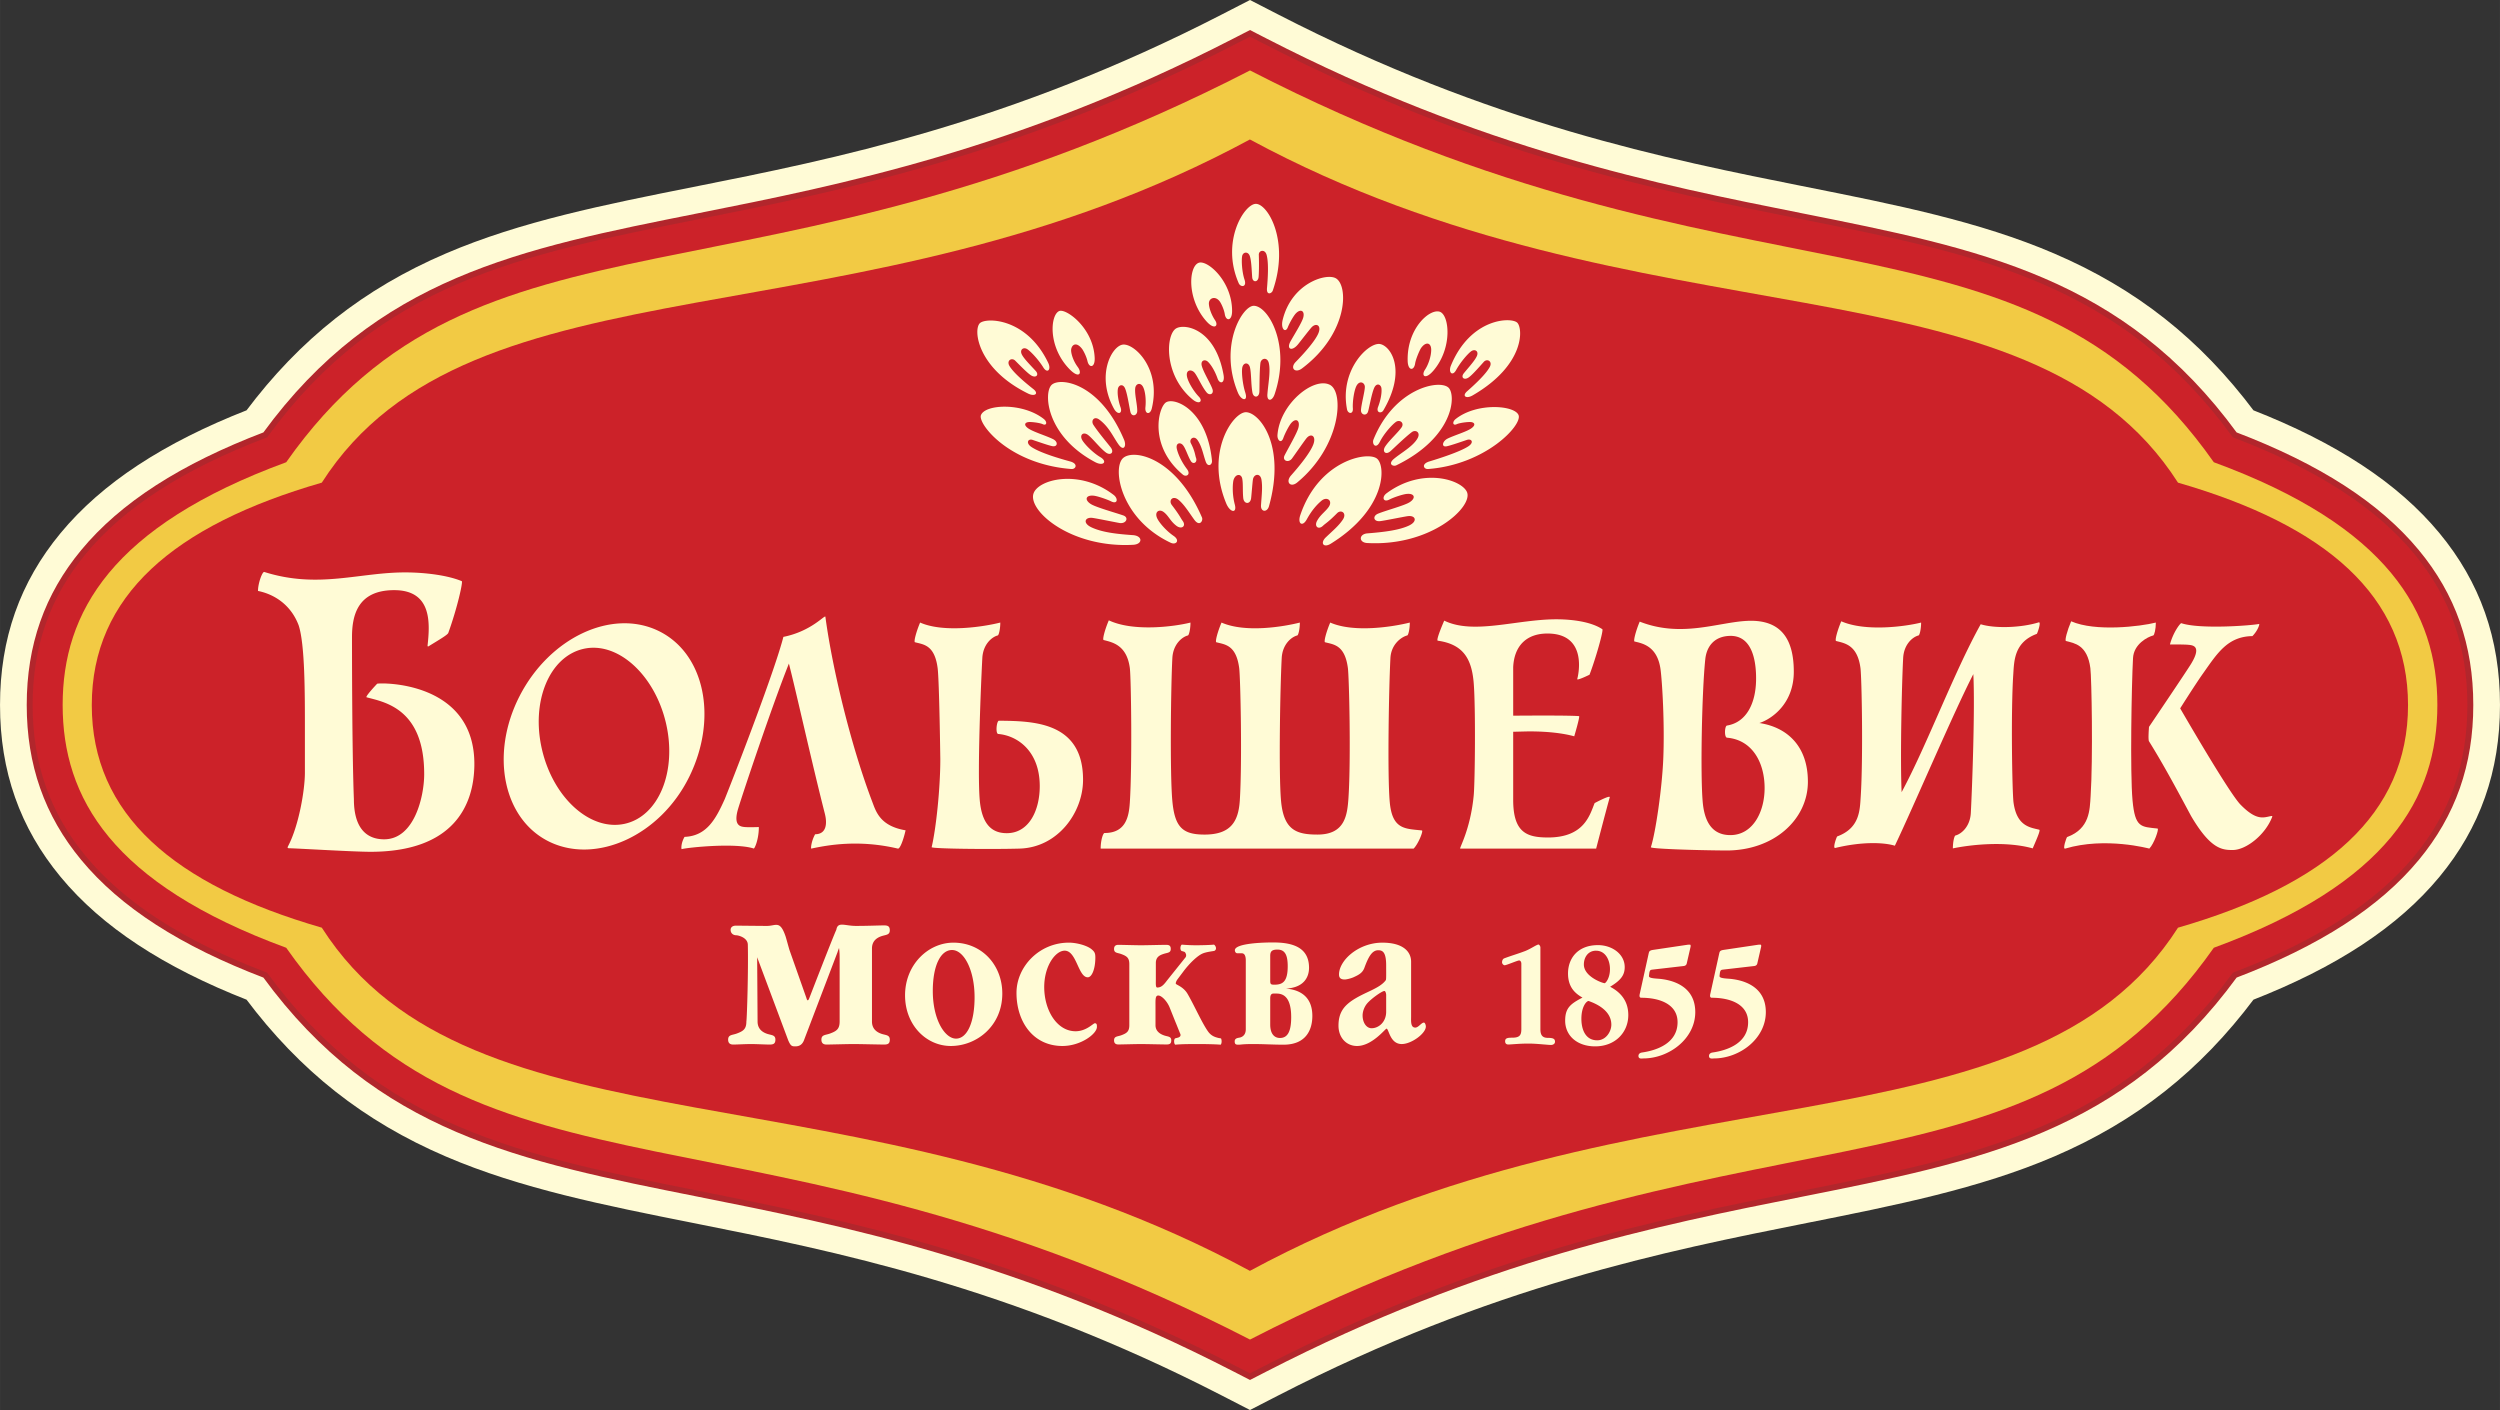 <svg xmlns="http://www.w3.org/2000/svg" width="2500" height="1410" viewBox="0 0 371.826 209.713"><rect x="0" y="0" width="371.826" height="209.713" fill="#333333" stroke="none"/><path d="M362.25 79.752c-6.045-7.299-15.064-13.233-27.551-18.119-7.99-10.662-17.381-18.069-29.465-23.254-11.059-4.748-23.494-7.225-36.66-9.849-20.936-4.173-46.99-9.365-78.736-25.688L185.913.824l-3.925 2.018c-31.746 16.324-57.8 21.516-78.735 25.688-13.167 2.624-25.601 5.102-36.662 9.849-12.084 5.185-21.473 12.592-29.463 23.254-12.487 4.886-21.507 10.82-27.551 18.119-5.95 7.188-8.844 15.4-8.844 25.104 0 9.702 2.894 17.915 8.844 25.103 6.044 7.301 15.064 13.234 27.551 18.121 7.991 10.662 17.379 18.066 29.463 23.254 11.061 4.746 23.494 7.225 36.662 9.848 20.935 4.172 46.989 9.365 78.735 25.688l3.925 2.02 3.925-2.02c31.746-16.322 57.801-21.516 78.736-25.688 13.166-2.623 25.602-5.102 36.66-9.848 12.084-5.188 21.473-12.592 29.465-23.254 12.486-4.887 21.506-10.82 27.551-18.121 5.951-7.188 8.844-15.4 8.844-25.103 0-9.704-2.893-17.915-8.844-25.104z" fill="#fffbd6" stroke="#fffbd6" stroke-width="1.466" stroke-miterlimit="2.613"/><path d="M185.913 199.236c-73.274-37.678-114.673-17.475-143.348-58.273-26.002-9.547-33.249-22.354-33.249-36.106 0-13.753 7.247-26.56 33.249-36.107 28.675-40.798 70.073-20.595 143.348-58.273 73.275 37.678 114.673 17.475 143.349 58.273 26.004 9.547 33.25 22.354 33.25 36.107s-7.246 26.56-33.25 36.106c-28.676 40.799-70.074 20.596-143.349 58.273z" fill="#cc2229"/><path d="M359.414 82.099c-5.785-6.989-14.639-12.693-27.037-17.419-16.816-23.033-37.924-27.241-64.521-32.542-21.16-4.217-47.496-9.465-79.699-26.025l-2.244-1.153-2.243 1.153c-32.204 16.56-58.538 21.808-79.699 26.025-26.599 5.301-47.705 9.508-64.522 32.542-12.397 4.726-21.252 10.43-27.037 17.419-5.384 6.502-8 13.945-8 22.758 0 8.812 2.615 16.255 8 22.759 5.785 6.986 14.64 12.693 27.037 17.418 16.817 23.033 37.923 27.24 64.522 32.541 21.161 4.217 47.495 9.467 79.699 26.025l2.243 1.152 2.244-1.152c32.203-16.559 58.539-21.809 79.699-26.025 26.598-5.301 47.705-9.508 64.521-32.541 12.398-4.725 21.252-10.432 27.037-17.418 5.385-6.504 8.002-13.947 8.002-22.759 0-8.813-2.617-16.256-8.002-22.758z" fill="#cc2229" stroke="#b2262c" stroke-width=".88" stroke-miterlimit="2.613"/><path d="M185.913 199.236c-73.274-37.678-114.673-17.475-143.348-58.273-26.002-9.547-33.249-22.354-33.249-36.106 0-13.753 7.247-26.56 33.249-36.107 28.675-40.798 70.073-20.595 143.348-58.273 73.275 37.678 114.673 17.475 143.349 58.273 26.004 9.547 33.25 22.354 33.25 36.107s-7.246 26.56-33.25 36.106c-28.676 40.799-70.074 20.596-143.349 58.273z" fill="#f2ca44"/><path d="M185.899 189.018C127.602 157.512 70.08 172.736 47.86 137.977c-22.035-6.369-34.212-16.857-34.212-33.097 0-16.237 12.177-26.726 34.212-33.095 22.22-34.761 79.742-19.535 138.039-51.042 58.294 31.508 115.816 16.282 138.037 51.042 22.035 6.369 34.213 16.857 34.213 33.095 0 16.24-12.178 26.728-34.213 33.097-22.221 34.759-79.743 19.535-138.037 51.041z" fill="#cc2229"/><path d="M188.441 42.851c-.096 1.144.705.812.859.366 2.559-7.352-.74-12.923-2.527-12.897-1.712.022-5.24 5.628-2.537 11.808.271.617 1.251.633.862-.54-.381-1.142-.467-2.793-.362-3.458.106-.666.857-.769 1.123-.112.268.666.297 2.181.379 3.221.064.816.881.772.955-.057.041-.478.086-1.758.031-3.276-.025-.688.9-.891 1.152-.019.356 1.239.173 3.699.065 4.964zM192.025 70.708c-.885.998-.088 1.878.914 1.048 6.512-5.39 7.014-13.434 4.846-14.524-2.414-1.215-7.43 2.826-7.785 7.454-.062.787.559 1.369.873.453.195-.572.834-1.844 1.189-2.239.697-.771 1.314-.376 1.059.686-.197.818-1.566 3.153-2.064 4.147-.393.779.57 1.181 1.107.455.309-.418 1.688-2.415 2.121-2.97.666-.854 1.52-.414 1.057.853-.496 1.362-2.332 3.529-3.317 4.637zM203.383 79.329c-1.299.1-1.324 1.364-.039 1.436 9.49.522 15.729-5.38 14.848-7.559-.738-1.819-6.576-3.804-11.947.146-.805.593-.496 1.405.375.959.691-.358 2.062-.807 2.648-.854 1.148-.092 1.355.643.35 1.264-.773.479-3.533 1.211-4.658 1.677-.848.351-.68 1.203.281 1.114.574-.052 3.334-.625 4.105-.739 1.184-.175 1.551.757.225 1.39-1.43.677-3.612.967-6.188 1.166zM168.5 79.592c1.471.104 1.48 1.356.038 1.436-9.215.507-15.566-4.97-14.845-7.559.605-2.172 6.839-3.783 11.945.147.688.528.596 1.441-.374.957-.59-.293-2.062-.806-2.649-.854-1.148-.091-1.356.642-.35 1.264.774.478 3.644 1.278 4.794 1.676.903.313.419 1.294-.562 1.125-.568-.097-3.188-.635-3.96-.75-1.184-.175-1.552.758-.225 1.389 1.663.79 3.997 1.016 6.188 1.169zM192.715 53.828c-.902.923-.09 1.739.932.97 6.998-5.259 6.947-12.537 4.943-13.454-1.566-.717-6.523.911-7.818 6.233-.334 1.375.426 2.001.77 1.091.197-.531.848-1.709 1.211-2.075.713-.714 1.342-.348 1.08.636-.201.757-1.391 2.63-1.898 3.549-.641 1.16.205 1.558 1.131.422.316-.388 1.512-1.945 1.955-2.459.68-.792 1.551-.385 1.078.789-.507 1.262-2.382 3.273-3.384 4.298zM179.337 68.688c.307.836.98.47.92-.165-.73-7.511-5.493-9.454-6.807-8.695-1.158.667-2.684 6.482 2.495 10.779.453.374 1.232-.002.583-.856-.834-1.104-1.325-2.249-1.495-2.981-.209-.895.511-1.039.905-.564.399.481.706 1.566 1.163 2.347.357.611 1.031.232.785-.449-.144-.393-.157-1.009-.766-2.175-.319-.61.444-1.221.968-.504.663.911.872 2.227 1.249 3.263zM153.706 57.882c.833.663.205 1.144-.792.655-7.478-3.66-8.214-9.432-7.185-10.463.879-.88 6.96-.854 10.174 5.901.481 1.012-.132 1.645-.739.663-.683-1.102-1.797-2.311-2.353-2.69-.56-.384-1.179.024-.851.74.299.651 1.383 1.712 2.083 2.485.55.607.009 1.102-.694.656-.501-.318-1.282-1.103-2.351-2.183-.519-.524-1.341-.027-.859.786.657 1.108 2.573 2.661 3.567 3.45zM218.201 58.199c-.799.704-.137 1.168.822.612 7.848-4.552 7.496-10.024 6.629-10.825-.926-.855-6.934-.687-9.852 6.378-.428 1.036.217 1.684.773.67.623-1.135 1.672-2.359 2.207-2.767.541-.412 1.18-.079.891.653-.266.667-1.293 1.782-1.951 2.591-.516.636.049 1.101.729.619.482-.345 1.223-1.168 2.232-2.303.492-.551 1.338-.098.898.738-.597 1.142-2.429 2.794-3.378 3.634zM212.592 68.631c-1.244.375-.846 1.179-.186 1.128 8.557-.662 14.004-6.499 13.457-8-.543-1.488-6.189-1.934-9.35.554-.574.453-.428 1.054.156.775.414-.196 1.656-.359 2.111-.312.482.05.768.382.115.885-.695.537-2.561 1.061-3.6 1.576-.787.392-.953 1.319-.113 1.138.605-.13 1.832-.554 2.975-.943.711-.241 1.131.359.227.952-1.282.841-4.427 1.833-5.792 2.247zM159.161 68.631c1.253.343.847 1.179.187 1.128-9.31-.719-13.917-6.737-13.456-8 .599-1.648 6.204-1.921 9.347.554.575.453.428 1.054-.156.775-.413-.196-1.653-.359-2.11-.312-.483.05-.769.382-.116.885.696.537 2.717 1.134 3.755 1.649.839.417.671 1.216-.116 1.045-.602-.131-1.757-.534-2.9-.923-.711-.241-1.074.469-.17 1.063 1.365.896 4.232 1.722 5.735 2.136zM188.498 58.679c-.066 1.068.721 1.021 1.08-.053 2.465-7.356-.99-13.171-3.117-13.143-1.689.021-5.226 5.929-2.347 12.915.489 1.188 1.546 1.397 1.101.006-.399-1.248-.561-2.926-.465-3.642.122-.893.964-.948 1.163-.094.2.854.141 2.434.356 3.685.15.873.979.833 1.037-.06.033-.515.002-2.943.152-4.274.084-.737 1.027-.979 1.254-.021.294 1.251-.13 3.319-.214 4.681zM181.086 56.288c.309.891 1.126.776.893-.531-1.216-6.854-5.746-7.66-7.039-6.918-1.577.903-1.898 6.988 2.439 10.576 1.026.849 1.566.236.924-.421-.741-.758-1.584-2.148-1.753-2.95-.229-1.087.669-1.142 1.109-.62.442.521 1.071 2.041 1.788 2.925.45.554 1.107.252.893-.434-.235-.753-1.332-2.514-1.596-3.486-.224-.822.459-1.063.926-.61.538.519 1.087 1.526 1.416 2.469zM166.664 60.597c.323.92-.433 1.2-.997.167-2.688-4.914-.327-9.276 1.316-9.506 1.691-.238 5.759 3.546 4.322 9.495-.239.989-1.058.872-.947-.173.108-1.023.011-2.313-.344-3.017-.378-.751-1.102-.511-1.175.187-.097.925.306 2.363.304 3.361-.003.69-.735.923-.979.278-.142-.374-.448-2.734-.833-3.622-.325-.753-.992-.512-1.075.115-.099.719.088 1.809.408 2.715zM204.969 60.502c-.352.915.486 1.024.764.557 3.553-6.029 1.1-9.64-.498-9.892-1.703-.269-6.023 3.848-4.893 9.708.135.701.934.777.871-.112-.072-1.026.197-2.826.582-3.453.473-.776 1.199-.385 1.199.237 0 .665-.529 2.593-.574 3.448-.035.691.764.927 1.029.282.152-.373.537-2.734.951-3.621.35-.75 1.008-.5 1.068.129.073.722-.15 1.812-.499 2.717zM166.379 66.131c.75 1.035 1.203.218.805-.723-3.58-8.476-9.448-9.327-10.748-8.188-1.28 1.121-.866 7.627 6.438 11.508 1.253.666 1.877-.08.792-.727-1.124-.67-2.295-1.875-2.675-2.491-.506-.819.132-1.353.84-.81.697.535 1.753 1.924 2.627 2.584.707.535 1.286.023.763-.702-.302-.419-1.874-2.271-2.602-3.396-.402-.622.106-1.359.895-.768 1.462 1.098 2.067 2.607 2.865 3.713zM207.311 68.252c-.943.798-.086 1.177.365.956 8.562-4.176 8.93-10.404 7.771-11.54-1.312-1.29-8.062.036-11.166 7.698-.273.68.361 1.523.959.321.586-1.17 1.775-2.499 2.361-2.922.586-.425 1.293.13.871.776-.482.734-1.865 1.962-2.459 2.883-.479.743.074 1.282.76.708.395-.333 2.123-2.039 3.189-2.849.59-.449 1.355.029.879.892-.673 1.224-2.487 2.198-3.53 3.077zM187.549 75.153c-.064 1.015.914 1.104 1.188.133 2.574-9.21-1.516-14.022-3.462-13.975-1.878.046-6.057 5.915-2.903 13.554.578 1.401 1.646 1.542 1.278.162-.447-1.678-.292-3.271-.189-3.623.28-.952 1.157-1.003 1.303-.183.138.768.038 1.829.145 2.858.099.94 1.054.98 1.17.02.066-.546.193-2.285.268-2.771.131-.854 1.102-1.018 1.271.02.187 1.139.023 2.359-.069 3.805zM177.64 77.317c.773 1.061 1.343.136 1.129-.357-3.821-8.864-10.102-10.251-11.718-8.841-1.678 1.462-.384 9.102 7.069 12.607.794.373 1.433-.331.439-1.016-1.23-.849-2.173-2.039-2.441-2.6-.461-.961.269-1.465.951-.958.749.559.99 1.382 1.929 2.072.76.555 1.459.021.901-.749-.321-.444-.425-.813-1.608-2.355-.546-.711.158-1.506 1.035-.744.871.758 1.463 1.77 2.314 2.941zM197.195 79.917c-.879.839-.365 1.631.74.945 8.178-5.084 8.227-11.463 6.887-12.632-1.326-1.16-8.654.186-11.428 8.383-.443 1.308.328 1.795.965.632.781-1.428 1.572-2.246 2.166-2.751.83-.707 1.717-.04 1.115.871-.471.708-1.24 1.159-1.754 2.106-.449.828.199 1.381.885.725.396-.378.719-.478 2.086-1.859.611-.619 1.498-.023.877.924-.621.949-1.515 1.678-2.539 2.656zM212.865 52.058c-.008.883-.381 2.109-.934 2.944-.582.883.035 1.589 1.314.063 2.824-3.37 2.318-8.234.887-8.701-1.508-.491-4.902 2.511-4.768 7.313.041 1.514.939 1.49 1.105.408.104-.69.682-2.031.896-2.331.721-1.004 1.51-.794 1.5.304zM159.311 52.22c.056.648.405 1.584.982 2.362.7.943.215 1.818-1.254.296-3.252-3.37-2.812-8.083-1.495-8.617 1.014-.412 5.081 2.519 5.268 6.96.065 1.515-.833 1.552-1.073.485-.153-.68-.59-1.544-.816-1.835-.979-1.25-1.679-.41-1.612.349zM179.798 45.183c.028.651.38 1.646.922 2.449.552.814-.073 1.532-1.314.127-2.924-3.309-2.618-8.14-1.115-8.675 1.29-.458 4.965 2.731 4.958 7.186-.003 1.517-.919 1.529-1.085.457-.107-.69-.521-1.569-.735-1.87-.664-.928-1.668-.53-1.631.326zM131.477 155.359c-.617 0-3.699-.076-4.5-.076-.925 0-3.453.076-4.039.076-.371 0-.771-.115-.771-.732 0-.77.648-.654 1.325-.924.925-.348 1.387-.656 1.387-1.771v-9.441c0-.617-.03-1.117-.093-1.502-.062.191-.153.385-.215.615l-4.933 12.947c-.276.848-.77 1.078-1.355 1.078-.494 0-.679-.037-1.047-.885l-4.625-12.369c.03 4.123.062 9.557.062 9.557 0 1.115.738 1.617 1.48 1.85.616.191 1.171.154 1.171.846 0 .617-.31.732-.864.732-.617 0-1.942-.076-2.744-.076-.925 0-2.066.076-2.651.076-.37 0-.771-.115-.771-.732 0-.77.647-.654 1.326-.924.925-.348 1.387-.656 1.387-1.771.093-.541.308-7.785.216-11.406 0-1.078-1.418-1.426-1.758-1.426s-.801-.23-.801-.809c0-.385.309-.617.771-.617.77 0 3.574.039 4.625.039 1.355 0 1.94-.887 2.773 1.541.094.27.463 1.656.585 2.043l2.528 7.166c.123.463.278.385.431-.037 0 0 3.576-9.248 4.008-10.135.216-1.271 1.232-.578 2.928-.578 1.758 0 3.546-.078 4.163-.078.554 0 .863.117.863.732 0 .693-.556.654-1.172.85-.738.23-1.479.73-1.479 1.85v10.865c0 1.115.741 1.617 1.479 1.85.617.191 1.172.154 1.172.846.001.615-.308.73-.862.73zM141.414 155.572c-3.634 0-6.805-3.094-6.805-7.539 0-4.543 3.428-7.83 7.193-7.83 4.227 0 7.27 3.32 7.27 7.572 0 4.801-3.79 7.797-7.658 7.797zm.181-14.273c-1.701 0-2.861 2.32-2.861 6.09 0 4.285 1.804 7.088 3.455 7.088 1.623 0 2.759-2.352 2.759-6.154 0-4.026-1.573-7.024-3.353-7.024zM158.014 155.572c-4.357 0-6.831-3.609-6.831-7.893 0-3.9 3.377-7.477 7.785-7.477 1.108 0 2.604.387 3.325.936.516.418.618.645.618 1.289 0 1.611-.489 2.93-1.133 2.93-1.419 0-1.651-3.961-3.429-3.961-1.367 0-3.042 2.254-3.042 5.412 0 3.447 1.882 6.574 4.666 6.574 1.599 0 2.629-1.193 2.861-1.193.335 0 .311.322.311.547 0 1.032-2.399 2.836-5.131 2.836zM181.549 155.379c-.747-.064-2.164-.096-3.377-.096-.979 0-2.397 0-3.376.096-.207-.129-.232-.773-.026-.936l.361-.094c.438-.1.516-.355.414-.582-.13-.289-.491-1.225-.749-1.836l-.851-2.127c-.36-.869-1.159-1.738-1.676-1.738-.464 0-.411.643-.411 1.643v2.77c0 .936.748 1.354 1.366 1.549.515.16.979.127.979.707 0 .516-.258.611-.721.611-.516 0-3.094-.062-3.764-.062-.773 0-2.887.062-3.377.062-.309 0-.646-.096-.646-.611 0-.645.542-.547 1.109-.771.772-.291 1.16-.549 1.16-1.484v-9.086c0-.934-.387-1.189-1.16-1.48-.567-.227-1.109-.129-1.109-.773 0-.516.336-.613.646-.613.49 0 2.604.064 3.377.064.67 0 3.169-.064 3.686-.064.463 0 .722.098.722.613 0 .58-.464.547-.979.709-.619.193-1.238.449-1.238 1.385v2.416c0 .645-.051 1.225.206 1.225.517 0 .877-.258 1.444-1.031l2.784-3.479a.592.592 0 0 0 .025-.516c-.077-.129-.077-.258-.334-.322l-.311-.098c-.232-.16-.206-.773.051-.934.697.064 1.445.096 2.166.096.644 0 2.037-.031 2.604-.096.232.096.542.709.052.934-.335.064-1.211.162-1.728.387-.696.291-1.855 1.32-2.912 2.738l-.8 1.064c-.258.354-.284.547-.284.676 0 .162 1.084.418 1.729 1.482 1.005 1.707 2.32 4.703 3.197 5.801.438.514.901.674 1.443.805l.361.062c.128.258.128.741-.053.934zM190.904 155.379c-1.598 0-2.939-.096-4.562-.096-1.521 0-1.779.096-2.114.096s-.592 0-.592-.484c0-.482.438-.514.773-.578.541-.129.877-.549.877-1.225v-10.246c0-.549-.13-1.062-.594-1.062h-.644c-.31 0-.387-.322-.387-.451 0-.902 3.247-1.16 5.698-1.16 2.809 0 5.334.676 5.334 3.77 0 1.449-.824 2.965-3.453 3.094 1.676.129 3.945.869 3.945 4.061.001 1.994-.878 4.281-4.281 4.281zm-.902-14.145c-.824 0-1.082.258-1.082.934v3.705c0 .518.104.582.619.582 1.211 0 1.984-.42 1.984-2.74 0-1.674-.412-2.481-1.521-2.481zm-.129 6.541h-.463c-.465 0-.49.451-.49.805v3.803c0 1.449.67 1.998 1.443 1.998 1.057 0 1.676-.805 1.676-3.094 0-2.676-.928-3.512-2.166-3.512zM208.484 155.283c-1.777 0-1.906-2.287-2.268-2.287-.18 0-2.139 2.576-4.381 2.576-1.574 0-2.76-1.223-2.76-3.029 0-1.9.799-2.867 1.934-3.672 1.908-1.32 4.178-1.805 5.105-3.094.076-.129.051-1.031.051-2.191 0-1.965-.516-2.254-1.186-2.254-.955 0-1.496 1.096-2.062 2.643-.283.74-.85 1.031-1.625 1.383-.438.193-1.082.324-1.262.324-.387 0-.877-.064-.877-.74 0-2.129 2.914-4.738 6.445-4.738 3.066 0 4.277 1.322 4.277 2.836v8.121c0 .674-.102 1.674.619 1.674.49 0 .902-.742 1.289-.742.156 0 .285.355.285.582.002 1.03-2.138 2.608-3.584 2.608zm-2.318-7.314c0-.193-.104-.58-.258-.58-.361 0-1.934 1.129-2.527 1.805-.514.58-.721 1.32-.721 1.836 0 1.062.566 1.902 1.34 1.902 1.031 0 2.166-.904 2.166-2.449v-2.514zM230.689 155.42c-.479 0-2.137-.207-3.332-.207-1.436 0-2.631.139-3.018.139-.258 0-.48-.115-.48-.484 0-.482.389-.529 1.068-.529 1.123 0 1.344-.412 1.344-1.287v-9.74c0-.184-.109-.461-.33-.461-.24 0-1.896.715-2.154.715-.186 0-.387-.254-.387-.414 0-.301.129-.553.35-.623 1.104-.414 2.08-.689 3.094-1.082.826-.322 1.709-.965 1.988-.965.092 0 .273.229.273.436v12.135c0 .758.186 1.311 1.105 1.311.791 0 1.068.139 1.068.576.001.367-.385.48-.589.48zM237.244 155.629c-2.65 0-4.455-1.566-4.455-3.822 0-1.865.754-2.488 2.576-3.432-1.012-.574-2.152-1.473-2.152-3.59 0-2.234 1.436-4.215 4.455-4.215 2.1 0 3.977 1.336 3.977 3.271 0 1.219-.607 1.979-2.172 2.922 1.768.92 2.705 2.303 2.705 4.213 0 2.534-1.897 4.653-4.934 4.653zm.129-14.229c-1.16 0-1.803.967-1.803 2.049 0 1.818 2.797 2.785 3.092 2.785.129 0 .791-.715.791-2.094 0-1.335-.662-2.74-2.08-2.74zm-1.086 7.483c-.258-.045-1.086.736-1.086 2.646 0 1.566.588 3.199 2.357 3.199 1.307 0 2.098-1.311 2.098-2.324 0-2.256-2.541-3.222-3.369-3.521zM244.406 157.424c-.146 0-.717.139-.717-.369 0-.391.367-.482.479-.506 2.318-.322 5.338-1.428 5.338-4.512 0-2.648-2.596-3.639-5.393-3.639-.24 0-.314-.184-.24-.529l1.324-6.008c.074-.301.074-.484.627-.576l5.1-.76c.129-.023.312-.023.422-.023.129 0 .111.207.094.322l-.572 2.486c-.055.23-.238.346-.459.369l-4.4.506c-.516.068-.588.023-.699.484l-.055.459c-.037.277.312.369 1.344.438 1.934.139 5.541.967 5.541 4.975-.001 3.936-3.886 6.883-7.734 6.883zM254.9 157.424c-.146 0-.717.139-.717-.369 0-.391.367-.482.479-.506 2.318-.322 5.338-1.428 5.338-4.512 0-2.648-2.596-3.639-5.395-3.639-.238 0-.312-.184-.238-.529l1.324-6.008c.076-.301.076-.484.627-.576l5.1-.76c.129-.023.312-.023.422-.023.129 0 .113.207.094.322l-.57 2.486c-.057.23-.24.346-.461.369l-4.4.506c-.516.068-.588.023-.699.484l-.055.459c-.037.277.312.369 1.344.438 1.934.139 5.541.967 5.541 4.975-.001 3.936-3.886 6.883-7.734 6.883zM337.805 121.373c-1.086.186-2.125.812-4.582-1.711-1.752-1.803-8.961-14.305-8.961-14.305s2.225-3.536 3.365-5.144c2.152-3.039 3.666-5.543 7.381-5.604.869-.899 1.094-1.827.992-1.806-1.23.244-8.791.811-11.566-.112-.135-.046-1.209 1.327-1.695 3.166 0 0 2.09-.024 2.797.052.705.074 1.898.252.371 2.789-.66 1.093-6.281 9.411-6.281 9.411s-.162 1.887 0 2.148c2.238 3.59 4.256 7.387 6.254 11.107 2.879 4.896 4.584 5.068 6.201 5.062 2-.006 4.877-2.283 5.875-4.953.013-.035.034-.133-.151-.1zM63.729 96.13c-.076.046-.15.011-.138-.12.347-3.217.725-8.229-4.954-8.235-5.53-.007-6.286 3.873-6.286 7.01 0 0-.011 16.806.282 24.089 0 4.016 1.655 5.959 4.496 5.959 4.51 0 5.947-6.398 5.959-9.625.041-9.938-6.06-10.801-8.566-11.499-.268-.075 1.556-2.007 1.576-2.017.34-.151 14.653-.539 14.451 12.203-.094 5.9-3.1 12.795-15.455 12.795-2.538 0-11.206-.525-12.038-.525-.372 0-.315-.111-.152-.43 1.533-2.979 2.442-8.201 2.442-10.826v-6.459c0-5.248.013-12.576-.927-15.441-1.174-3.123-3.701-4.642-6.05-5.116 0-1.135.647-2.913.939-2.822 8.175 2.581 14.206-.025 21.335.067 2.498.031 5.816.381 8.037 1.3.2.083-.66 3.964-2.005 7.696-.124.304-1.253.956-2.946 1.996zM129.726 119.234c-3.135-8.23-5.925-19.715-6.964-27.492-.053-.394-2.019 2.134-6.249 2.983-1.219 4.792-6.676 19.019-8.712 24.106-1.341 2.996-2.701 5.512-5.987 5.639-.544.914-.507 1.846-.422 1.822 1.032-.264 8.026-.963 10.708-.09.132.043.762-1.348.762-3.195 0 0-1.454.062-2.099 0-.644-.062-1.743-.207-.975-2.744.741-2.438 4.996-15.156 7.544-21.567 1.027 3.975 3.502 15.116 5.345 22.317.359 1.404.288 3.055-1.443 3.068-.602 1.086-.657 2.15-.572 2.133 2.536-.541 7.098-1.363 12.879 0 .32.074.838-1.344 1.146-2.719-3.816-.638-4.413-2.821-4.961-4.261zM151.635 126.215c-4.451.125-13.127.023-13.071-.213.666-2.787 1.289-8.809 1.289-13.072 0 0-.151-11.656-.399-13.569-.453-3.466-2.122-3.503-3.37-3.836-.21-.056.182-1.558.764-2.93 3.578 1.58 9.636.585 11.926 0 0 .973-.216 1.877-.382 1.918-.833.208-2.179 1.283-2.291 3.357-.216 4.054-.749 17.048-.381 21.152.332 3.701 1.898 4.895 3.999 4.9 3.332.014 4.934-3.408 4.923-7.031-.016-5.174-3.304-7.477-6.174-7.725-.438-.039-.248-1.979.115-1.973 4.996.062 12.539.096 12.499 8.846-.021 4.781-3.711 10.014-9.447 10.176zM237.172 119.447c-.73 1.766-1.533 5.143-7.01 5.115-3.105-.016-5.104-.756-5.104-5.607v-10.117l1.637-.041c2.48-.062 5.344.129 7.443.717 0 0 .889-2.988.715-3.002-1.357-.113-6.586-.092-9.795-.066v-7.21c.143-3.144 1.951-5.047 5.193-5.009 6.051.07 4.422 6.496 4.334 6.76-.105.317 1.826-.633 1.826-.633.932-2.43 2.111-6.629 1.908-6.767-1.664-1.117-4.514-1.474-6.809-1.477-5.902-.009-12.342 2.336-16.709.199 0 0-1.295 2.934-.955 2.983 3.785.541 5.051 2.679 5.344 6.34.291 3.66.189 14.564 0 16.642-.486 5.158-2.215 7.941-2.002 7.941h20.209s1.689-6.496 2.023-7.619c.127-.424-2.248.851-2.248.851zM261.676 107.539c1.869-.613 5.117-2.894 5.117-7.627 0-4.481-1.592-7.829-6.945-7.567-4.398.216-9.781 2.543-15.973.11-.582 1.396-.973 2.913-.764 2.96 1.25.285 3.416.736 3.869 4.185.248 1.904.621 8.125.398 13.33-.18 4.26-1.121 10.844-1.842 13.078-.074.23 6.355.451 11.098.488 7.236.059 12.232-4.645 12.256-10.176.026-5.365-3.113-8.166-7.214-8.781zm-4.336 16.668c-2.1-.008-3.76-1.199-4.092-4.902-.369-4.102-.121-16.546.381-21.265.201-1.887 1.32-3.373 3.596-3.461 3.604-.141 4 4.222 3.957 6.613-.055 3.275-1.34 6.23-4.326 6.722-.357.059-.428 1.768.01 1.805 3.754.328 5.574 3.684 5.586 7.455.011 3.623-1.78 7.045-5.112 7.033zM80.616 111.508c-1.686-7.187 1.099-13.848 6.16-15.001 5.076-1.158 10.581 3.836 12.267 11.025 1.685 7.186-1.074 13.902-6.162 15-5.089 1.097-10.58-3.837-12.265-11.024zm1.157 13.719c6.93 3.311 16.405-.914 20.729-9.674 4.316-8.74 2.313-18.431-4.617-21.742-6.929-3.31-16.156 1.039-20.605 9.714-4.448 8.676-2.439 18.391 4.493 21.702zM206.699 119.305c-.371-4.102-.119-17.381.1-21.435.111-2.075 1.658-3.15 2.498-3.357.168-.041.383-.945.383-1.918-2.307.585-8.227 1.58-11.834 0-.586 1.373-.982 2.874-.77 2.93 1.258.333 2.941.371 3.396 3.836.191 1.452.459 13.563.094 19.198-.172 2.637-.484 5.568-4.615 5.568-3.102 0-5.025-.641-5.42-5.002-.373-4.104-.121-17.202.098-21.255.113-2.075 1.471-3.15 2.311-3.357.168-.041.385-.945.385-1.918-2.309.585-8.04 1.58-11.647 0-.587 1.373-.982 2.874-.769 2.93 1.258.333 2.939.371 3.396 3.836.19 1.452.458 14.063.091 19.696-.202 3.119-1.339 5.07-5.241 5.07-3.221 0-4.435-1.041-4.793-5.012-.373-4.102-.215-17.192.003-21.246.112-2.075 1.471-3.15 2.31-3.357.167-.041.384-.945.384-1.918-2.31.585-8.455 1.414-12.145-.332-.586 1.373-.982 2.873-.77 2.93 1.258.332 3.44.703 3.896 4.168.19 1.452.364 14.389-.003 20.022-.134 2.053-.581 4.512-3.758 4.512-.219 0-.578 1.068-.578 2.32h46.548c.693-.691 1.49-2.672 1.229-2.701-2.474-.271-4.406-.105-4.779-4.208zM299.471 119.324c-.189-1.451-.404-13.32-.039-18.953.135-2.051.113-4.843 3.498-6.091.082-.03.719-1.85.287-1.715-2.574.809-6.521.94-8.625.28-3.99 7.17-8.02 18.038-11.762 24.975-.229-5.152.033-16.313.229-19.951.111-2.075 1.447-3.15 2.287-3.357.166-.041.383-.945.383-1.918-2.309.585-8.268 1.394-11.875-.188-.586 1.373-.982 2.874-.768 2.931 1.258.333 3.168.558 3.623 4.023.193 1.452.406 13.413.041 19.047-.135 2.053-.113 4.748-3.498 5.996-.082.029-.727 1.822-.287 1.717 3.863-.941 7.166-.852 8.826-.342l.002-.008h.01l-.002.008.027.002c2.848-5.979 8.719-19.789 11.668-25.513.262 4.944-.17 16.896-.373 20.644-.111 2.074-1.447 3.148-2.285 3.355-.17.041-.385.943-.385 1.918 2.391-.502 7.705-1.166 11.873-.002.59-1.371 1.191-2.715.979-2.773-1.28-.337-3.354-.446-3.834-4.085z" fill="#fffbd6"/><path d="M317.248 97.87c.113-2.075 2.168-3.15 3.008-3.357.168-.041.385-.945.385-1.918-2.309.585-8.988 1.394-12.596-.188-.588 1.373-.984 2.874-.771 2.931 1.26.333 3.17.558 3.627 4.023.189 1.452.404 13.413.039 19.047-.133 2.053-.113 4.842-3.498 6.09-.082.029-.719 1.846-.285 1.717 5.975-1.789 12.514 0 12.514 0 .693-.691 1.488-2.955 1.227-2.984-2.475-.271-3.352-.107-3.725-4.209-.374-4.104-.144-17.099.075-21.152z" fill="#fffbd6"/></svg>